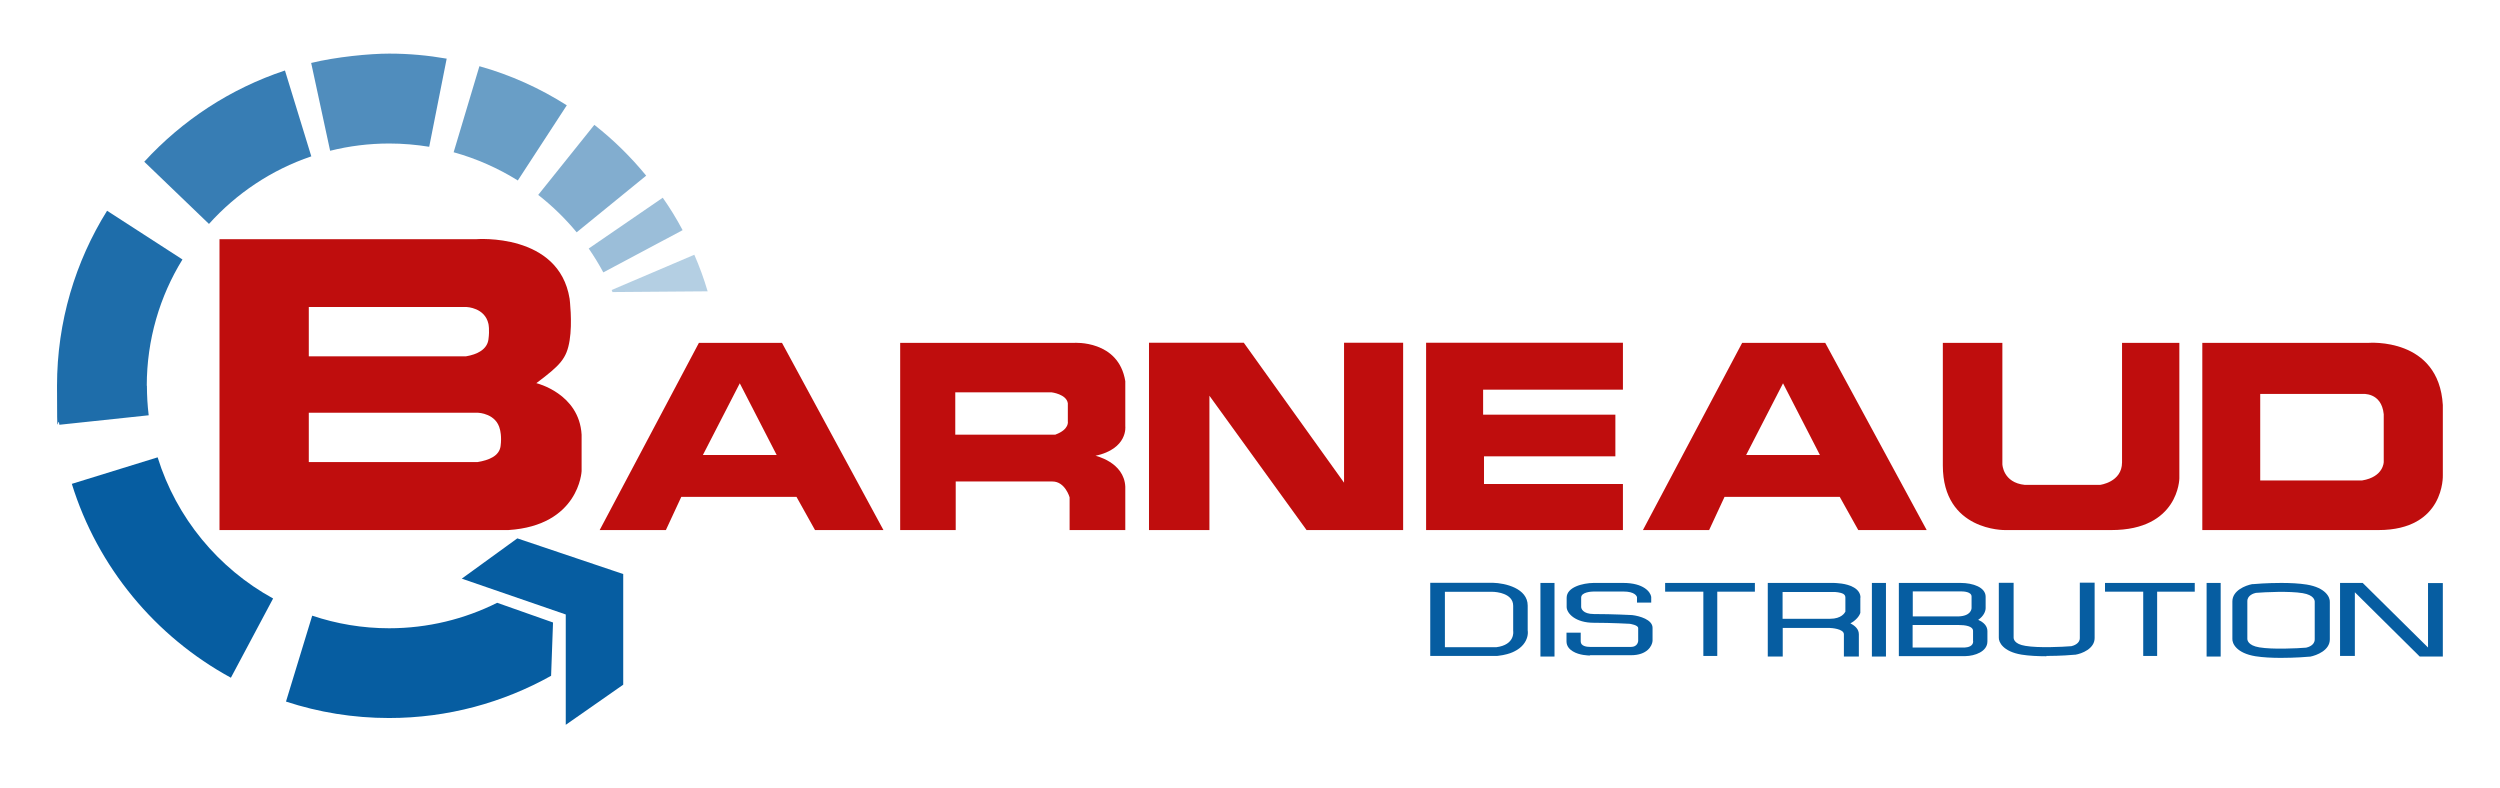 <svg xmlns="http://www.w3.org/2000/svg" viewBox="0 0 1688 532"><defs><style>.cls-8{fill:#065da1}.cls-9{fill:#bf0d0d}</style></defs><g id="Calque_1"><g id="cercle_interrompu"><path d="M99.1 260.5c0-31.2 8.8-60.5 24.1-85.3l-50.9-32.9c-21.4 34.3-33.8 74.9-33.8 118.2s.5 17.7 1.6 26.3l60.3-6.4c-.8-6.5-1.2-13.2-1.2-20z" fill="#065da1" opacity=".9"/><path d="M262.8 96.9c9.2 0 18.2.8 27 2.2l11.8-59.5c-12.6-2.2-25.5-3.4-38.8-3.4s-35.8 2.2-52.7 6.3l12.8 59.3c12.8-3.2 26.2-4.9 39.9-4.9z" opacity=".7" fill="#065da1"/><path d="M210.2 105.6l-17.8-58c-36.8 12.2-69.3 33.6-95 61.6l43.7 42c18.5-20.6 42.2-36.5 69-45.6z" opacity=".8" fill="#065da1"/><path d="M349.6 121.9l33.1-50.8c-18.1-11.5-37.9-20.5-59-26.4l-17.4 58.1c15.5 4.3 30.1 10.8 43.4 19.1z" opacity=".6" fill="#065da1"/><path d="M413.7 197.2l64.1-.5c-2.5-8.5-5.5-16.7-9-24.7L413 195.8l.6 1.5z" opacity=".3" fill="#065da1"/><path d="M389.3 156.9l47-38.3c-10.4-12.7-22.1-24.2-35-34.3l-37.9 47.3c9.6 7.5 18.3 16 26 25.3z" opacity=".5" fill="#065da1"/><path d="M407.4 183.9l53.5-28.5c-4-7.6-8.5-14.9-13.4-21.9l-50 34.3c3.6 5.2 6.9 10.6 9.9 16.2z" opacity=".4" fill="#065da1"/><path class="cls-8" d="M106.4 308.8l-57.9 17.9C65.9 383 105 429.9 155.9 457.6l28.5-53.5c-37-20.3-65.3-54.4-78-95.4zm156.4 115.4c-18.2 0-35.6-3-52-8.5l-17.7 58c21.9 7.2 45.3 11.1 69.6 11.1 39.7 0 77-10.4 109.4-28.5l1.3-36-37.7-13.3c-22 11-46.8 17.2-73 17.2z"/><path class="cls-8" d="M311.8 390.7l70.2 24.2v74.5l38.8-27.1v-74.7l-71.5-24.1-37.5 27.2z"/></g><path id="B" class="cls-9" d="M362 258.8c16.3-12.2 20.6-16.6 22.6-28.9s0-28.2 0-28.2c-7.2-44.7-63-40.2-63-40.2H148.2v196.4h195.1c47.8-3.1 49.4-39.8 49.4-39.8v-24.6c-1.6-27.9-30.6-34.8-30.6-34.8zm-153.5-51.5h106.6s12.3.4 14.7 11.4c0 0 .9 3.8 0 10.5s-7.4 10.1-15.2 11.4H208.5v-33.3zM338 301.2c-.9 6.7-7.8 9.5-15.6 10.8H208.5v-33.3h114.4s12.3.4 14.7 11.4c0 0 1.3 4.4.4 11.1z"/><path id="A" class="cls-9" d="M527.9 231.5h-56l-67 126.4h44.7l10.4-22.4h77.8l12.5 22.4h46.2L528 231.5zm-53.3 75.7l24.9-48.4 24.9 48.4h-49.8z"/><path id="R" class="cls-9" d="M739.5 307.8c22.3-4.8 20.3-20 20.3-20v-30.4c-4.5-28-34.6-25.9-34.6-25.9H607.8v126.4h37.5v-32.8h65.3c8.6 0 11.6 10.7 11.6 10.7v22.1h37.6v-29.3c-.8-16.7-20.3-20.9-20.3-20.9zm-26.9-14.3H645v-28.6h65s10.1 1.2 11 7.4v12.2s1.2 5.4-8.3 8.9z"/><path id="N" class="cls-9" d="M775.8 231.4v126.5h40.8v-90.7l65.6 90.7h65.2V231.4h-39.9v94.5l-67.7-94.5h-64z"/><path id="E" class="cls-9" d="M962.9 231.4h132.9v31.7h-94.4V280h89.3v28.1H1002v18.7h93.8v31.1H962.9V231.4z"/><path id="A-2" data-name="A" class="cls-9" d="M1232.3 231.5h-56l-67 126.4h44.7l10.4-22.4h77.8l12.5 22.4h46.2l-68.5-126.4zm-53.3 75.7l24.9-48.4 24.9 48.4H1179z"/><path id="U" class="cls-9" d="M1311.8 231.5h40.2v81.9s.3 12.5 15.2 14h50.7s14.9-1.8 14.9-15.2v-80.7h38.7V323s-.3 34.9-45.9 34.9h-71.8s-42 .8-42-43.6v-82.8z"/><path id="D" class="cls-9" d="M1649.4 320.9v-47.4c-2.7-45.9-50.1-42-50.1-42H1487v126.4h118.9c45 0 43.5-37 43.5-37zm-39.9-9s0 10.1-14.6 12.5h-68.8V266h68.8s13.1-1.5 14.6 13.7v32.2z"/><path class="cls-8" d="M1011.2 442.9h-45.5v-49.4h42.3c8.3.2 23.5 3.7 23.5 15.4v16.7c.8 4.9-2.3 15.2-19.9 17.2h-.4zm-35.6-5.9h34.7c12.7-1.6 11.5-10.6 11.4-11v-17c0-8.5-11.6-9.4-13.9-9.4h-32.2V437z" id="D-2" data-name="D"/><path id="I" class="cls-8" d="M1489.9 393.6h9.5v49.7h-9.5z"/><path id="I-2" data-name="I" class="cls-8" d="M1263.9 393.6h9.5v49.7h-9.5z"/><path id="I-3" data-name="I" class="cls-8" d="M1040.1 393.6h9.5v49.7h-9.5z"/><path class="cls-8" d="M1073.6 442.6c-1.1 0-7.2-.1-11.6-2.8-2-1.2-4.3-3.3-4.3-6.7v-5.9h9.6-9.6 9.6v5.9c0 3.2 4 3.7 6.4 3.7h27.6c4.3 0 4.8-3.6 4.8-4v-8.7c0-2.1-5.3-2.8-5.6-2.9-.2 0-12-.7-24.4-.7s-18.1-6.3-18.3-10.5v-6.4c0-7.2 10.9-9.9 18.2-10h20c13.8 0 18.4 6.1 18.9 9.4v3.9h-9.6v-3.7c-.2-.7-1.4-3.8-9.2-3.8h-19.9c-1.4 0-8.6.3-8.6 4.1v6.3c0 1 1 4.8 8.6 4.8 13.1 0 25.3.7 25.8.7 5.1.6 13.8 3.1 13.8 8.6v8.9c-.3 3.4-3.7 9.6-14.5 9.6h-27.7z" id="S"/><path id="T" class="cls-8" d="M1481.9 393.6h-60.6v5.9h25.8v43.4h9.4v-43.4h25.4v-5.9z"/><path id="T-2" data-name="T" class="cls-8" d="M1184.9 393.6h-60.6v5.9h25.8v43.4h9.4v-43.4h25.4v-5.9z"/><path id="R-2" data-name="R" class="cls-8" d="M1256.2 403.5c0-2.7-1.5-5.1-4.4-6.8-5.2-3.1-12.7-3-13.5-3.1h-44.7v49.7h10.1V424h31.8c.8 0 9.5.5 9.5 4.3v15h10.1v-15c0-3.4-2.4-5.7-5.7-7.4 4-2.2 6.1-5.1 6.7-7.1v-10.3zm-10.1 9.3c-.5 1-2.7 5-10.4 5h-32.1v-18.1h34.7c.8 0 4.4.2 6.3 1.3.6.4 1.4 1 1.4 2.4v9.4z"/><path id="B-2" data-name="B" class="cls-8" d="M1335.7 418.5c3.7-2.5 5-5.8 5-7.9v-7.7c0-6.4-8.7-9.3-16.8-9.3h-41.8V443h45.1c5.9-.1 14.7-2.9 14.7-9.9v-7c0-3.2-2.2-5.8-6.1-7.5zm-11.8-19.2c2.2 0 7.3.3 7.3 3.5v7.7c0 .6-.3 5.4-8.8 5.7h-30.9v-16.9h32.4zm8.4 33.7c0 3.5-3.8 4.1-5.6 4.2h-35.3V422h30.9c4.5 0 9.9.7 9.9 4v7z"/><path class="cls-8" d="M1381.7 443.1c-5.8 0-11.9-.3-16.8-1.1-12.5-2.1-15.5-8.5-15.3-11.6v-36.9h10v37c0 .8.3 4.4 8 5.6 8.8 1.5 24.9.7 31 .2 1.3-.3 5.7-1.6 5.7-5.5v-37.4h10v37.4c0 7.2-8.6 10.6-13.2 11.3h-.7c-.6.1-9.1.8-18.6.8z" id="U-2" data-name="U"/><path id="O" class="cls-8" d="M1573.1 418v-11.5c.2-3.2-2.8-9.7-15.6-11.8-5-.8-11.2-1.1-17.1-1.1-9.7 0-18.4.7-19 .8h-.7c-4.6.9-13.4 4.3-13.4 11.7v25.2c-.2 3.2 2.8 9.7 15.6 11.8 5 .8 11.2 1.1 17.1 1.1 9.7 0 18.4-.7 19-.8h.7c4.6-.9 13.4-4.3 13.4-11.7V418zm-16 19.3c-6.2.5-22.6 1.3-31.6-.2-7.8-1.3-8.1-5-8.1-5.8v-25.4c0-4 4.4-5.3 5.8-5.6 6.2-.5 22.6-1.3 31.6.2 7.8 1.3 8.1 5 8.1 5.8v25.4c0 4-4.4 5.3-5.8 5.6z"/><path class="cls-8" d="M1649.4 443.3h-15.6l-43.8-43.4v43h-10v-49.3h15.3l44.1 43.6v-43.5h10v49.6z" id="N-2" data-name="N"/></g></svg>